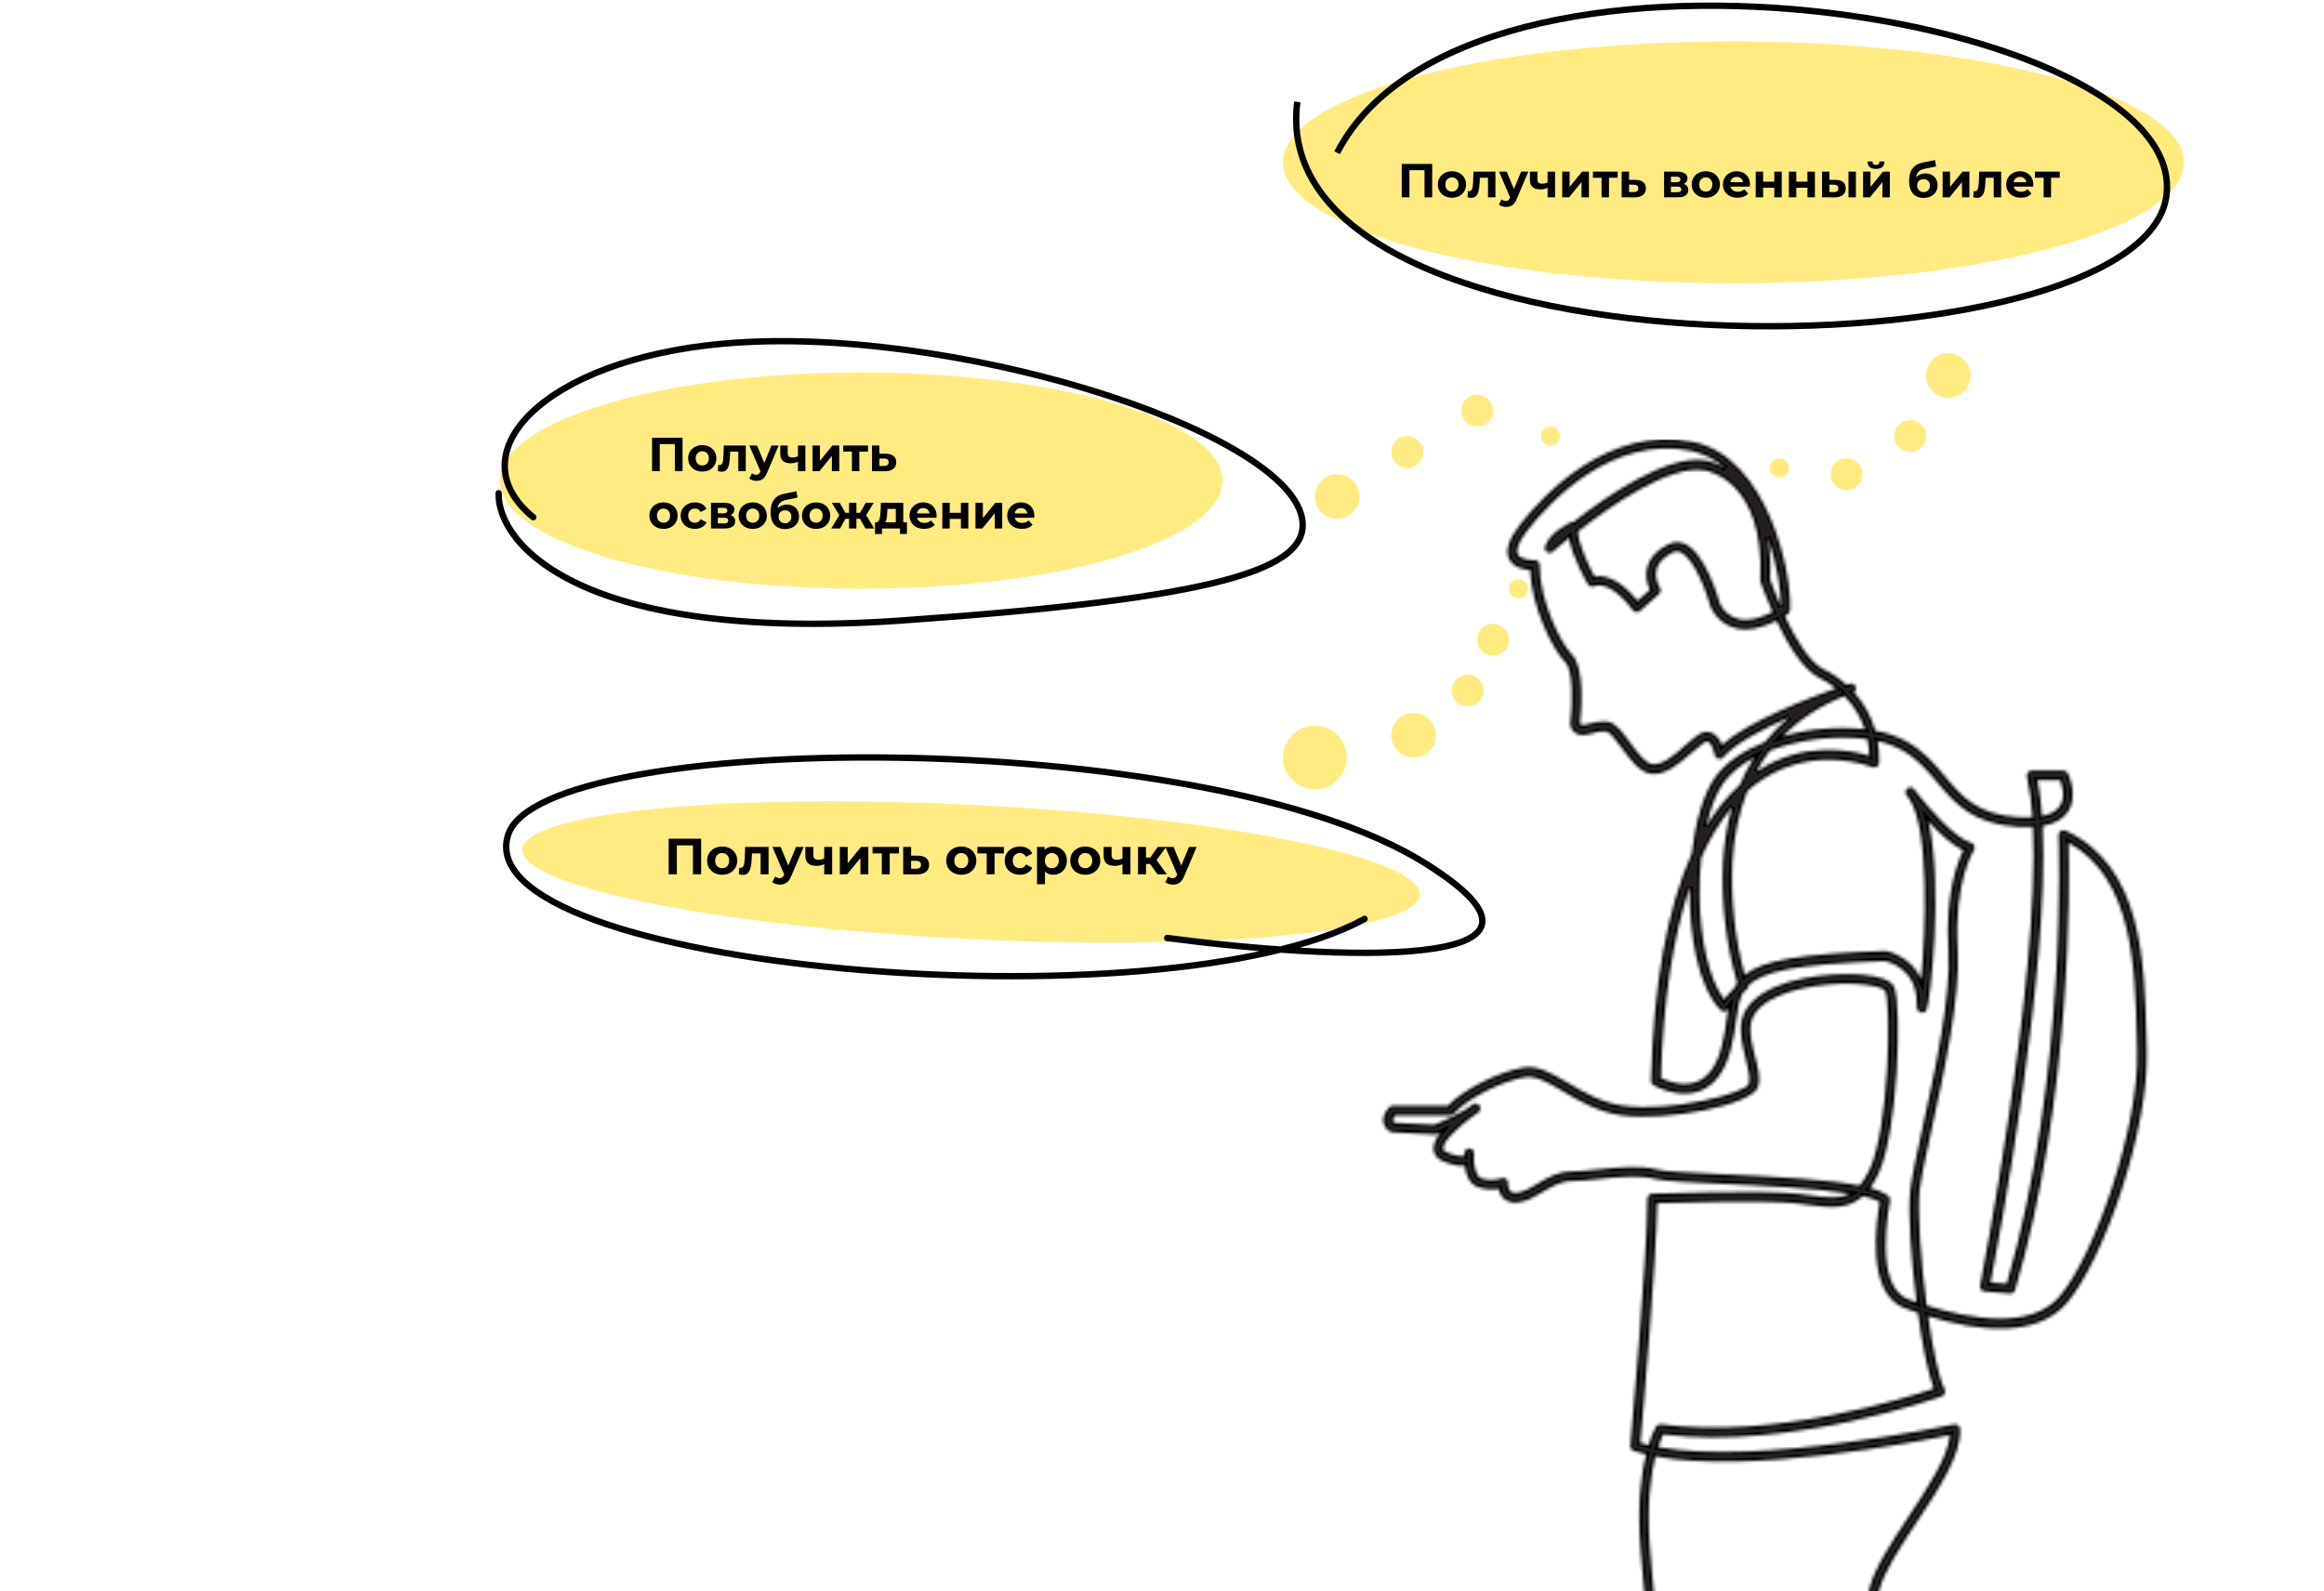 <?xml version="1.0" encoding="UTF-8"?> <svg xmlns="http://www.w3.org/2000/svg" width="730" height="500" viewBox="0 0 730 500" fill="none"> <g clip-path="url(#clip0)"> <mask id="path-1-inside-1" fill="white"> <path d="M1169.5 787.1H614.83C614.618 787.098 614.409 787.052 614.216 786.964C614.023 786.876 613.85 786.749 613.71 786.59C613.569 786.43 613.464 786.243 613.402 786.039C613.34 785.835 613.322 785.621 613.35 785.41C613.679 780.65 613.454 775.868 612.68 771.16C612.34 768.75 610.92 767.16 608.27 765.6C585.51 772.6 569.42 757.53 565.06 752.79C557.06 761.61 545.23 766.79 529.06 768.45C522.8 769.1 518.6 771.14 516.57 774.45C513.72 779.18 516 785 516 785C516.092 785.228 516.126 785.474 516.1 785.718C516.074 785.962 515.989 786.196 515.852 786.399C515.715 786.602 515.53 786.769 515.313 786.884C515.097 786.999 514.855 787.06 514.61 787.06H1.5C1.102 787.06 0.721 786.902 0.439 786.621C0.158 786.339 0 785.958 0 785.56C0 785.162 0.158 784.781 0.439 784.499C0.721 784.218 1.102 784.06 1.5 784.06H512.61C512 781.53 511.53 777 514 773C516.47 769 521.49 766.27 528.74 765.51C540.91 764.23 550.44 760.97 557.61 755.59C555.413 756.136 553.163 756.441 550.9 756.5C536.81 756.91 525.65 753.92 522.44 748.9C521.862 748.032 521.532 747.023 521.487 745.981C521.441 744.94 521.681 743.905 522.18 742.99C524.66 737.99 532.57 737.51 540.18 736.99C544.18 736.73 548.02 736.48 550.27 735.59C556.74 732.99 564.66 723.28 564.66 715.64C564.66 707.42 560.82 679.15 557.36 664.64C555.75 657.86 554.48 649.27 553.24 640.97C551.96 632.31 550.75 624.14 549.4 620.1C547.52 614.44 544.54 610.1 540.78 604.57C539.34 602.47 537.85 600.29 536.23 597.77C533.224 592.993 530.841 587.852 529.14 582.47C528.302 579.905 527.299 577.397 526.14 574.96C524.21 571.09 523.95 565.28 523.68 559.12C523.45 554.07 523.22 548.85 522.04 544.7C519.36 535.34 515.48 488.41 515.32 486.42C514.27 472.79 515.56 463.15 517.07 456.97C515.7 456.64 514.38 456.27 513.14 455.85C512.823 455.74 512.552 455.526 512.37 455.243C512.189 454.96 512.108 454.624 512.14 454.29C512.19 453.7 517.5 394.93 517.5 376.57C517.502 376.18 517.656 375.806 517.928 375.526C518.2 375.246 518.57 375.083 518.96 375.07C520.34 375.07 553.07 373.98 564.06 375.07C565.61 375.22 567.06 375.42 568.51 375.6C573.51 376.27 577.61 376.81 581.02 375.04C570.13 373.29 553.27 372.52 540.8 371.95C530.53 371.49 522.42 371.12 519.8 370.4C515.18 369.13 508.13 369.86 501.9 370.49C498.78 370.81 495.82 371.12 493.53 371.12C490.23 371.12 487.35 372.85 484.53 374.52C482.15 375.96 479.69 377.44 477.01 377.77C476.156 377.945 475.273 377.915 474.433 377.682C473.594 377.449 472.821 377.02 472.18 376.43C471.415 375.629 470.913 374.614 470.74 373.52C468.603 373.885 466.409 373.72 464.35 373.04C461.48 372.04 460.45 368.93 460.1 366.25C458.55 366.51 456.42 366.1 453.62 365.02C451.13 364.02 450.45 362.48 450.32 361.32C450.14 359.63 451.07 357.74 452.5 355.89L451.36 356.35C451.165 356.423 450.958 356.457 450.75 356.45L437.42 355.78C437.172 355.772 436.931 355.699 436.72 355.57C436.138 355.267 435.637 354.829 435.258 354.294C434.879 353.758 434.633 353.14 434.54 352.49C434.25 350.14 436.21 348.11 436.43 347.89C436.711 347.609 437.092 347.45 437.49 347.45H454.82C459.5 342.45 470.75 336.77 478.58 335.45C483.07 334.7 487.45 337.29 492.52 340.29C497.42 343.19 502.97 346.48 509.8 347.44C524.62 349.55 548.51 343.58 549.38 340.52C549.89 338.74 549.13 335.78 548.38 332.64C547.38 328.64 546.2 324.13 547.2 320.24C549.56 311.08 563.48 306.98 575.72 306.24C577.48 306.12 593.02 305.24 595.01 310.24C597.4 316.24 596.19 355.02 590.18 368.43C589.428 370.158 588.5 371.803 587.41 373.34C589.478 373.774 591.437 374.621 593.17 375.83C593.38 376.003 593.539 376.231 593.627 376.489C593.715 376.747 593.73 377.024 593.67 377.29C593.67 377.56 588.09 404.07 599.39 408.24C600.24 408.55 601.13 408.87 602.06 409.24C600.3 395.56 599.33 380.99 600.06 374.24C600.5 370.04 602.06 362.71 603.95 354.24C607.75 336.89 612.95 313.13 612.05 298.5C610.99 280.97 614.89 270.89 616.73 267.2C613.12 265.49 609.04 261.64 605.73 258.01C610.4 278.01 606.29 315.48 605.1 317.42C604.916 317.705 604.648 317.926 604.332 318.052C604.017 318.177 603.67 318.201 603.34 318.12C602.09 317.77 602.09 316.46 602.09 315.12C602.09 304.44 593.41 302.22 592.09 301.96C563.91 302.96 553.4 305.16 549.09 309.82C549.089 310.19 548.95 310.547 548.7 310.82L547.37 312C546.23 314.27 545.86 317 545.37 320.28C544.979 323.555 544.378 326.802 543.57 330C541.81 336.6 538.65 340.86 534.19 342.67C527.19 345.51 519.66 341.09 519.34 340.9C519.113 340.764 518.927 340.57 518.8 340.338C518.673 340.106 518.611 339.844 518.62 339.58C519.41 309.33 523.7 285.5 531.41 268.28C532.56 258.28 535.12 249.28 538.9 244.07C542.29 239.41 547.85 235.77 554.36 233.21C556.675 230.313 559.286 227.665 562.15 225.31C553.75 229 545.03 233.57 541.25 237.93C541.064 238.146 540.82 238.304 540.547 238.385C540.274 238.467 539.984 238.469 539.71 238.39C539.436 238.316 539.189 238.165 538.999 237.953C538.809 237.742 538.684 237.48 538.64 237.2C538.39 235.76 537.56 233.45 536.55 233.03C536.17 232.87 535.65 233.03 534.99 233.5C533.78 234.37 532.5 235.5 531.15 236.67C527.4 239.95 523.15 243.67 518.6 243.1C515.07 242.66 512.25 238.81 509.51 235.1C507.85 232.83 505.77 230 504.51 229.79C503.126 229.701 501.739 229.891 500.43 230.35C498.11 230.97 494.59 231.91 493.33 228.12C493.262 227.91 493.238 227.689 493.26 227.47C494 221.3 494.26 210.57 491.69 208.04C487.46 203.8 481.14 190.43 480.62 179.11C478.62 178.96 475.43 178.31 474.09 175.72C472.75 173.13 473.85 169.44 477.58 164.72C485.1 155.19 505.45 133.59 531.71 138.84C555.37 143.57 563.04 180.63 562.25 191.75C562.236 191.967 562.174 192.178 562.069 192.369C561.963 192.559 561.817 192.723 561.64 192.85C561.58 192.85 561.2 193.18 560.59 193.57C563.78 200.37 568.21 208.03 572.76 210.3C575.399 211.568 577.838 213.215 580 215.19L581 214.86C581.341 214.75 581.71 214.765 582.04 214.904C582.371 215.042 582.641 215.294 582.802 215.615C582.962 215.935 583.003 216.302 582.917 216.65C582.83 216.997 582.622 217.302 582.33 217.51C585.48 220.968 587.784 225.11 589.06 229.61C592.508 230.187 595.837 231.333 598.91 233C604.34 236.1 607.71 240.11 610.96 244C616.38 250.45 621.07 256 634.26 256.83C635.659 256.909 637.061 256.909 638.46 256.83C638.228 252.513 637.643 248.222 636.71 244C636.657 243.78 636.654 243.551 636.703 243.329C636.752 243.108 636.85 242.901 636.991 242.724C637.132 242.546 637.311 242.403 637.515 242.306C637.72 242.208 637.944 242.158 638.17 242.16H648.17C648.447 242.162 648.718 242.239 648.954 242.383C649.19 242.528 649.383 242.734 649.51 242.98C649.65 243.27 652.92 249.98 649.6 254.98C648.05 257.33 645.38 258.85 641.6 259.52C643.8 304.99 627.86 389.58 625.26 402.99L630.37 403.41C649.69 336.75 646.67 263.15 646.64 262.41C646.63 262.154 646.685 261.899 646.8 261.669C646.916 261.44 647.088 261.244 647.3 261.1C647.512 260.956 647.758 260.869 648.014 260.848C648.27 260.827 648.527 260.873 648.76 260.98C672.89 272.06 673.62 302.07 674.2 326.18C674.2 327.57 674.26 328.95 674.3 330.3C674.99 355.03 660.79 395.78 649.3 409.3C639.8 420.47 621.51 418.4 605.62 413.54C607.1 423.9 608.98 433.02 610.82 436.59C610.918 436.779 610.975 436.988 610.986 437.201C610.997 437.414 610.963 437.627 610.885 437.826C610.808 438.024 610.689 438.204 610.536 438.353C610.383 438.502 610.201 438.617 610 438.69C609.53 438.86 562.68 455.69 522.35 450.69C521.766 451.99 521.265 453.326 520.85 454.69C552.68 460.58 613.19 447.69 613.85 447.57C614.061 447.525 614.278 447.526 614.489 447.573C614.699 447.619 614.897 447.711 615.068 447.841C615.24 447.971 615.382 448.136 615.484 448.326C615.586 448.516 615.646 448.725 615.66 448.94C616.18 456.94 609.02 467.75 602.1 478.2C597.02 485.87 591.78 493.79 590.23 499.76C586.49 514.14 587.55 535.13 590.23 549.55C591.84 558.12 590.85 562.71 590.06 566.41C589.41 569.41 588.99 571.41 590.16 574.52C591.52 578.15 589.76 580.21 588.21 582.03C585.86 584.78 583.21 587.9 590.05 599.51C602.18 620.06 604.92 666.12 604.92 673.74C604.92 677.45 606.16 685.37 607.48 693.74C609.23 704.95 611.04 716.54 610.39 721.09C609.28 728.9 609.39 735.02 613.54 743.23C618.19 752.53 613.76 762.73 613.54 763.16C613.379 763.504 613.098 763.778 612.75 763.93L611.75 764.34C612.793 765.086 613.673 766.036 614.337 767.133C615 768.23 615.434 769.45 615.61 770.72C616.293 775.139 616.561 779.611 616.41 784.08H1169.5C1169.9 784.08 1170.28 784.238 1170.56 784.519C1170.84 784.801 1171 785.182 1171 785.58C1171 785.978 1170.84 786.359 1170.56 786.641C1170.28 786.922 1169.9 787.08 1169.5 787.08V787.1ZM567.29 750.82C571.05 755.01 584.46 767.9 604.08 763.61C602.64 763.01 601 762.38 599.16 761.68C591.604 758.996 584.315 755.612 577.39 751.57C575.108 750.216 572.914 748.72 570.82 747.09C569.821 748.49 568.633 749.745 567.29 750.82ZM572.29 744.44C574.387 746.114 576.599 747.637 578.91 749C585.683 752.951 592.811 756.258 600.2 758.88C603.036 759.892 605.817 761.054 608.53 762.36C609.36 762.08 610.18 761.77 611.03 761.42C611.81 759.34 614.3 751.5 610.84 744.6C606.41 735.72 606.24 728.87 607.41 720.68C608 716.58 606.14 704.68 604.5 694.23C603.17 685.72 601.91 677.68 601.91 673.74C601.91 663.11 598.45 619.66 587.45 601.03C580.12 588.61 582.54 584.03 585.92 580.08C587.42 578.33 588.05 577.47 587.34 575.57C585.86 571.62 586.44 568.91 587.11 565.78C588.361 560.634 588.416 555.27 587.27 550.1C584.51 535.35 583.44 513.83 587.27 499C588.95 492.55 594.1 484.78 599.54 476.55C605.66 467.31 611.96 457.79 612.54 450.89C601.85 453.08 549.54 463.21 519.95 457.59C518.5 463.49 517.21 472.88 518.23 486.17C518.23 486.64 522.23 534.78 524.84 543.87C526.13 548.36 526.36 553.76 526.59 558.98C526.85 564.81 527.09 570.31 528.74 573.61C529.96 576.161 531.009 578.79 531.88 581.48C533.498 586.639 535.777 591.566 538.66 596.14C540.26 598.62 541.73 600.78 543.16 602.87C547.06 608.58 550.16 613.08 552.16 619.14C553.59 623.43 554.82 631.73 556.16 640.52C557.39 648.76 558.65 657.28 560.23 663.93C563.47 677.54 567.61 706.52 567.61 715.61C567.61 724.7 558.86 735.33 551.33 738.34C548.64 739.42 544.6 739.68 540.33 739.96C533.84 740.38 526.5 740.86 524.78 744.29C524.509 744.748 524.376 745.274 524.395 745.806C524.415 746.338 524.586 746.853 524.89 747.29C526.99 750.58 535.97 753.91 550.73 753.5C555.367 753.44 559.896 752.101 563.82 749.63C564.006 749.413 564.248 749.25 564.52 749.16C566.053 748.069 567.38 746.714 568.44 745.16C565.17 742.1 563.44 739.16 563.38 736.43C563.342 735.404 563.55 734.384 563.986 733.455C564.423 732.526 565.076 731.715 565.89 731.09C566.124 730.927 566.401 730.834 566.686 730.824C566.972 730.813 567.254 730.885 567.5 731.03C572.1 733.73 574.05 738.03 572.84 742.71C572.705 743.297 572.531 743.875 572.32 744.44H572.29ZM567.02 734.22C566.6 734.848 566.396 735.596 566.44 736.35C566.5 737.53 567.13 739.52 569.89 742.29C569.89 742.17 569.96 742.05 569.99 741.92C570.389 740.491 570.318 738.971 569.789 737.585C569.26 736.199 568.3 735.02 567.05 734.22H567.02ZM515.23 453.35C516.09 453.61 516.97 453.84 517.88 454.06C518.447 452.052 519.228 450.111 520.21 448.27C520.364 448.021 520.586 447.82 520.85 447.693C521.114 447.565 521.409 447.516 521.7 447.55C557.51 452.33 599.09 439.18 607.47 436.34C605.65 431.62 603.86 422.49 602.47 412.48C601.06 412.01 599.67 411.48 598.32 411.02C585.87 406.43 589.54 382.85 590.51 377.62C588.817 376.771 587.012 376.165 585.15 375.82C580.34 380.19 574.55 379.43 568.15 378.58C566.74 378.39 565.29 378.2 563.79 378.05C554.28 377.11 527.1 377.82 520.53 378.05C520.26 396.32 516 445.06 515.23 453.35ZM605.17 410.2C618.81 414.5 638.01 417.92 647.02 407.31C658.02 394.43 672.02 354.01 671.33 330.31C671.33 328.96 671.26 327.58 671.23 326.18C670.69 303.69 670.01 275.89 649.75 264.75C650.09 278.43 650.75 344.91 632.94 405.36C632.844 405.691 632.636 405.979 632.352 406.174C632.067 406.369 631.724 406.46 631.38 406.43L623.38 405.77C623.168 405.758 622.96 405.701 622.772 405.602C622.584 405.504 622.419 405.366 622.288 405.198C622.157 405.031 622.064 404.837 622.014 404.63C621.965 404.424 621.96 404.209 622 404C622.21 402.93 640.81 308.1 638.6 259.81C637.085 259.905 635.565 259.905 634.05 259.81C619.57 258.93 614.05 252.32 608.63 245.92C605.55 242.25 602.36 238.45 597.39 235.61C595.005 234.314 592.44 233.38 589.78 232.84C590.164 235.102 590.318 237.397 590.24 239.69C590.234 239.932 590.169 240.169 590.051 240.38C589.932 240.591 589.764 240.769 589.56 240.9C589.356 241.033 589.123 241.114 588.881 241.137C588.639 241.159 588.395 241.123 588.17 241.03C587.99 240.96 570.54 233.91 553.82 244.75C552.059 245.884 550.388 247.151 548.82 248.54C546.109 255.648 544.539 263.141 544.17 270.74C543.615 282.737 544.913 294.749 548.02 306.35C553.66 301.77 565.47 299.73 592.02 298.81C592.126 298.8 592.234 298.8 592.34 298.81C592.44 298.81 600.19 300.29 603.47 307.65C604.94 292.42 606.11 260.91 599.89 251.18C599.31 250.43 598.95 249.94 598.89 249.84C598.652 249.531 598.543 249.141 598.587 248.753C598.632 248.366 598.825 248.01 599.127 247.763C599.429 247.516 599.816 247.396 600.204 247.429C600.593 247.462 600.954 247.645 601.21 247.94C601.619 248.396 601.99 248.884 602.32 249.4C606.07 254.21 614.09 263.4 619.16 264.83C619.388 264.896 619.597 265.014 619.771 265.175C619.945 265.337 620.078 265.537 620.16 265.76C620.244 265.981 620.273 266.22 620.245 266.455C620.218 266.69 620.133 266.914 620 267.11C619.94 267.21 613.64 277.06 614.92 298.19C615.83 313.19 610.58 337.19 606.75 354.75C604.92 363.15 603.34 370.4 602.91 374.44C602.28 381.17 603.34 396.35 605.17 410.2ZM472.17 370.12C472.505 370.121 472.831 370.23 473.1 370.43C473.303 370.591 473.461 370.802 473.559 371.042C473.657 371.282 473.692 371.543 473.66 371.8C473.549 372.692 473.789 373.592 474.33 374.31C474.657 374.561 475.036 374.735 475.44 374.818C475.843 374.901 476.261 374.892 476.66 374.79C478.71 374.54 480.79 373.28 483 371.95C486 370.15 489.38 368.12 493.51 368.12C495.65 368.12 498.51 367.82 501.58 367.51C508.06 366.85 515.41 366.09 520.58 367.51C522.91 368.15 531.27 368.51 540.96 368.97C558.63 369.77 574.4 370.65 584.14 372.57C585.499 370.947 586.608 369.13 587.43 367.18C593.37 353.91 594.14 316.18 592.2 311.33C591.67 310.17 584.86 308.41 574.27 309.33C563.68 310.25 551.94 313.81 550.09 321.01C549.27 324.15 550.29 328.1 551.26 331.92C552.17 335.46 553.03 338.81 552.26 341.36C550.54 347.36 523.04 352.36 509.36 350.43C501.94 349.38 496.12 345.93 490.98 342.89C486.42 340.19 482.48 337.89 479.06 338.43C471.65 339.66 460.53 345.36 456.62 349.93C456.478 350.093 456.303 350.224 456.106 350.314C455.91 350.404 455.696 350.45 455.48 350.45H438.19C437.787 350.92 437.555 351.512 437.53 352.13C437.53 352.22 437.53 352.48 437.99 352.8L450.58 353.44C453.911 352.125 457.137 350.557 460.23 348.75C461.31 347.95 462.23 347.35 462.67 347.03C462.99 346.822 463.376 346.743 463.752 346.81C464.127 346.877 464.463 347.084 464.691 347.39C464.919 347.696 465.022 348.077 464.979 348.456C464.936 348.835 464.751 349.183 464.46 349.43C463.687 350.064 462.872 350.646 462.02 351.17C457.77 354.36 453.07 358.79 453.31 360.99C453.31 361.17 453.39 361.71 454.71 362.22C458.49 363.67 459.71 363.31 459.96 363.22C459.96 362.72 459.96 362.35 460.01 362.22C460.043 361.874 460.195 361.549 460.44 361.303C460.686 361.056 461.009 360.903 461.356 360.869C461.702 360.834 462.049 360.921 462.338 361.115C462.627 361.309 462.84 361.597 462.94 361.93C463.109 362.586 463.109 363.274 462.94 363.93C462.99 366.35 463.53 369.68 465.3 370.27C467.351 370.936 469.559 370.936 471.61 370.27C471.781 370.184 471.969 370.133 472.16 370.12H472.17ZM521.7 338.73C523.58 339.65 528.64 341.73 533.14 339.88C536.67 338.44 539.23 334.88 540.73 329.23C541.505 326.154 542.079 323.031 542.45 319.88C542.59 318.88 542.73 317.88 542.89 316.99L542.62 317.29C542.483 317.444 542.315 317.567 542.127 317.652C541.94 317.736 541.736 317.78 541.53 317.78C541.323 317.779 541.118 317.737 540.928 317.657C540.737 317.576 540.565 317.458 540.42 317.31C533.53 310.04 530.53 294.16 530.8 278.62C525.47 294.37 522.39 314.55 521.69 338.73H521.7ZM534.37 269.47C533.973 273.417 533.796 277.383 533.84 281.35C534.01 295.68 536.93 307.93 541.54 314L544.89 310.28C545.135 309.802 545.413 309.341 545.72 308.9C542.143 296.468 540.636 283.532 541.26 270.61C541.577 264.805 542.536 259.053 544.12 253.46C540.146 258.323 536.862 263.71 534.36 269.47H534.37ZM551 238.06C547.263 239.892 543.99 242.548 541.43 245.83C539.14 248.98 537.26 253.83 535.96 259.72C538.827 254.833 542.406 250.401 546.58 246.57C547.814 243.615 549.292 240.769 551 238.06ZM640 245.12C640.714 248.859 641.189 252.64 641.42 256.44C644.13 255.89 646.04 254.83 647.07 253.27C648.86 250.57 647.76 246.77 647.14 245.12H640ZM556 235.78C554.347 237.919 552.872 240.19 551.59 242.57L552.19 242.18C566.95 232.63 581.82 235.83 587.19 237.5C587.136 235.732 586.929 233.972 586.57 232.24C576.266 230.981 565.811 232.194 556.07 235.78H556ZM503.86 226.7C504.269 226.699 504.677 226.732 505.08 226.8C507.52 227.21 509.59 230.03 511.98 233.3C514.23 236.37 516.78 239.85 518.98 240.13C522.19 240.53 525.75 237.42 529.18 234.41C530.59 233.18 531.92 232.01 533.25 231.06C533.854 230.54 534.586 230.192 535.371 230.051C536.155 229.911 536.963 229.983 537.71 230.26C539.226 231.067 540.362 232.44 540.87 234.08C549.26 226.62 568.21 219.35 576.74 216.32C575.15 215.003 573.404 213.888 571.54 213C566.28 210.37 561.44 202.22 558.02 195C554.8 196.66 549.94 198.48 545.37 197.43C543.65 197.012 542.046 196.211 540.679 195.088C539.311 193.964 538.214 192.546 537.47 190.94C537.417 190.846 537.377 190.745 537.35 190.64C536.23 186.55 532.35 175.51 527.94 173.53C527.556 173.335 527.131 173.233 526.7 173.233C526.269 173.233 525.844 173.335 525.46 173.53C522.65 174.94 520.93 176.68 520.34 178.72C520.107 179.741 520.081 180.798 520.265 181.829C520.449 182.86 520.838 183.843 521.41 184.72C521.59 185.021 521.659 185.375 521.606 185.722C521.553 186.069 521.381 186.386 521.12 186.62L515.12 191.95C514.961 192.091 514.774 192.196 514.572 192.26C514.369 192.323 514.155 192.343 513.944 192.317C513.733 192.292 513.53 192.222 513.349 192.112C513.167 192.002 513.011 191.855 512.89 191.68C511.04 188.99 505.22 182.41 500.68 184.22C500.347 184.353 499.978 184.363 499.638 184.248C499.299 184.132 499.012 183.899 498.83 183.59C498.6 183.19 494.02 175.35 492.83 169.02C489.76 171.51 487.83 173.21 487.77 173.28C487.523 173.498 487.212 173.63 486.883 173.653C486.554 173.677 486.227 173.592 485.952 173.411C485.676 173.23 485.468 172.963 485.359 172.652C485.251 172.341 485.247 172.003 485.35 171.69C486.88 167.11 493.23 164.24 493.5 164.12C493.746 164.016 494.014 163.975 494.28 164C505.11 155.55 523.8 142.78 535.68 144.68C537.964 145.135 540.147 146.002 542.12 147.24C539.014 144.43 535.218 142.495 531.12 141.63C506.46 136.71 487.12 157.33 479.92 166.42C476.14 171.21 476.31 173.34 476.75 174.19C477.58 175.82 480.9 176.04 482 176C482.203 175.988 482.407 176.019 482.598 176.089C482.789 176.16 482.963 176.269 483.11 176.41C483.258 176.55 483.377 176.719 483.457 176.907C483.538 177.094 483.58 177.296 483.58 177.5C483.58 188.69 490.2 202.16 493.8 205.77C497.97 209.94 496.6 224.36 496.27 227.31C496.55 227.92 497.04 228 499.64 227.31C501.014 226.921 502.433 226.716 503.86 226.7ZM579.38 218.7C572.074 221.513 565.441 225.829 559.91 231.37C568.318 228.981 577.105 228.217 585.8 229.12C584.476 225.203 582.281 221.637 579.38 218.69V218.7ZM540.23 189.7C540.78 190.889 541.591 191.94 542.602 192.774C543.612 193.609 544.798 194.205 546.07 194.52C549.8 195.38 554.01 193.75 556.81 192.29C554.55 187.22 553.16 183.15 553.02 182.75C552.959 182.57 552.931 182.38 552.94 182.19C554.45 150.76 536.08 147.86 535.3 147.75C524.37 146 506 158.8 495.63 167C495.84 171.24 499.04 177.88 500.88 181.22C506.61 180.04 512.15 186.01 514.38 188.8L518.29 185.33C517.127 183.069 516.845 180.457 517.5 178C518.33 175.13 520.58 172.76 524.16 171C524.931 170.604 525.781 170.389 526.647 170.37C527.513 170.351 528.373 170.528 529.16 170.89C535.53 173.66 539.6 187.46 540.23 189.72V189.7ZM556 182.06C556.34 183.06 557.58 186.48 559.43 190.69C559.55 186.04 558.3 177.4 555.26 168.69C555.99 173.107 556.238 177.59 556 182.06Z"></path> </mask> <path d="M1169.5 787.1H614.83C614.618 787.098 614.409 787.052 614.216 786.964C614.023 786.876 613.85 786.749 613.71 786.59C613.569 786.43 613.464 786.243 613.402 786.039C613.34 785.835 613.322 785.621 613.35 785.41C613.679 780.65 613.454 775.868 612.68 771.16C612.34 768.75 610.92 767.16 608.27 765.6C585.51 772.6 569.42 757.53 565.06 752.79C557.06 761.61 545.23 766.79 529.06 768.45C522.8 769.1 518.6 771.14 516.57 774.45C513.72 779.18 516 785 516 785C516.092 785.228 516.126 785.474 516.1 785.718C516.074 785.962 515.989 786.196 515.852 786.399C515.715 786.602 515.53 786.769 515.313 786.884C515.097 786.999 514.855 787.06 514.61 787.06H1.5C1.102 787.06 0.721 786.902 0.439 786.621C0.158 786.339 0 785.958 0 785.56C0 785.162 0.158 784.781 0.439 784.499C0.721 784.218 1.102 784.06 1.5 784.06H512.61C512 781.53 511.53 777 514 773C516.47 769 521.49 766.27 528.74 765.51C540.91 764.23 550.44 760.97 557.61 755.59C555.413 756.136 553.163 756.441 550.9 756.5C536.81 756.91 525.65 753.92 522.44 748.9C521.862 748.032 521.532 747.023 521.487 745.981C521.441 744.94 521.681 743.905 522.18 742.99C524.66 737.99 532.57 737.51 540.18 736.99C544.18 736.73 548.02 736.48 550.27 735.59C556.74 732.99 564.66 723.28 564.66 715.64C564.66 707.42 560.82 679.15 557.36 664.64C555.75 657.86 554.48 649.27 553.24 640.97C551.96 632.31 550.75 624.14 549.4 620.1C547.52 614.44 544.54 610.1 540.78 604.57C539.34 602.47 537.85 600.29 536.23 597.77C533.224 592.993 530.841 587.852 529.14 582.47C528.302 579.905 527.299 577.397 526.14 574.96C524.21 571.09 523.95 565.28 523.68 559.12C523.45 554.07 523.22 548.85 522.04 544.7C519.36 535.34 515.48 488.41 515.32 486.42C514.27 472.79 515.56 463.15 517.07 456.97C515.7 456.64 514.38 456.27 513.14 455.85C512.823 455.74 512.552 455.526 512.37 455.243C512.189 454.96 512.108 454.624 512.14 454.29C512.19 453.7 517.5 394.93 517.5 376.57C517.502 376.18 517.656 375.806 517.928 375.526C518.2 375.246 518.57 375.083 518.96 375.07C520.34 375.07 553.07 373.98 564.06 375.07C565.61 375.22 567.06 375.42 568.51 375.6C573.51 376.27 577.61 376.81 581.02 375.04C570.13 373.29 553.27 372.52 540.8 371.95C530.53 371.49 522.42 371.12 519.8 370.4C515.18 369.13 508.13 369.86 501.9 370.49C498.78 370.81 495.82 371.12 493.53 371.12C490.23 371.12 487.35 372.85 484.53 374.52C482.15 375.96 479.69 377.44 477.01 377.77C476.156 377.945 475.273 377.915 474.433 377.682C473.594 377.449 472.821 377.02 472.18 376.43C471.415 375.629 470.913 374.614 470.74 373.52C468.603 373.885 466.409 373.72 464.35 373.04C461.48 372.04 460.45 368.93 460.1 366.25C458.55 366.51 456.42 366.1 453.62 365.02C451.13 364.02 450.45 362.48 450.32 361.32C450.14 359.63 451.07 357.74 452.5 355.89L451.36 356.35C451.165 356.423 450.958 356.457 450.75 356.45L437.42 355.78C437.172 355.772 436.931 355.699 436.72 355.57C436.138 355.267 435.637 354.829 435.258 354.294C434.879 353.758 434.633 353.14 434.54 352.49C434.25 350.14 436.21 348.11 436.43 347.89C436.711 347.609 437.092 347.45 437.49 347.45H454.82C459.5 342.45 470.75 336.77 478.58 335.45C483.07 334.7 487.45 337.29 492.52 340.29C497.42 343.19 502.97 346.48 509.8 347.44C524.62 349.55 548.51 343.58 549.38 340.52C549.89 338.74 549.13 335.78 548.38 332.64C547.38 328.64 546.2 324.13 547.2 320.24C549.56 311.08 563.48 306.98 575.72 306.24C577.48 306.12 593.02 305.24 595.01 310.24C597.4 316.24 596.19 355.02 590.18 368.43C589.428 370.158 588.5 371.803 587.41 373.34C589.478 373.774 591.437 374.621 593.17 375.83C593.38 376.003 593.539 376.231 593.627 376.489C593.715 376.747 593.73 377.024 593.67 377.29C593.67 377.56 588.09 404.07 599.39 408.24C600.24 408.55 601.13 408.87 602.06 409.24C600.3 395.56 599.33 380.99 600.06 374.24C600.5 370.04 602.06 362.71 603.95 354.24C607.75 336.89 612.95 313.13 612.05 298.5C610.99 280.97 614.89 270.89 616.73 267.2C613.12 265.49 609.04 261.64 605.73 258.01C610.4 278.01 606.29 315.48 605.1 317.42C604.916 317.705 604.648 317.926 604.332 318.052C604.017 318.177 603.67 318.201 603.34 318.12C602.09 317.77 602.09 316.46 602.09 315.12C602.09 304.44 593.41 302.22 592.09 301.96C563.91 302.96 553.4 305.16 549.09 309.82C549.089 310.19 548.95 310.547 548.7 310.82L547.37 312C546.23 314.27 545.86 317 545.37 320.28C544.979 323.555 544.378 326.802 543.57 330C541.81 336.6 538.65 340.86 534.19 342.67C527.19 345.51 519.66 341.09 519.34 340.9C519.113 340.764 518.927 340.57 518.8 340.338C518.673 340.106 518.611 339.844 518.62 339.58C519.41 309.33 523.7 285.5 531.41 268.28C532.56 258.28 535.12 249.28 538.9 244.07C542.29 239.41 547.85 235.77 554.36 233.21C556.675 230.313 559.286 227.665 562.15 225.31C553.75 229 545.03 233.57 541.25 237.93C541.064 238.146 540.82 238.304 540.547 238.385C540.274 238.467 539.984 238.469 539.71 238.39C539.436 238.316 539.189 238.165 538.999 237.953C538.809 237.742 538.684 237.48 538.64 237.2C538.39 235.76 537.56 233.45 536.55 233.03C536.17 232.87 535.65 233.03 534.99 233.5C533.78 234.37 532.5 235.5 531.15 236.67C527.4 239.95 523.15 243.67 518.6 243.1C515.07 242.66 512.25 238.81 509.51 235.1C507.85 232.83 505.77 230 504.51 229.79C503.126 229.701 501.739 229.891 500.43 230.35C498.11 230.97 494.59 231.91 493.33 228.12C493.262 227.91 493.238 227.689 493.26 227.47C494 221.3 494.26 210.57 491.69 208.04C487.46 203.8 481.14 190.43 480.62 179.11C478.62 178.96 475.43 178.31 474.09 175.72C472.75 173.13 473.85 169.44 477.58 164.72C485.1 155.19 505.45 133.59 531.71 138.84C555.37 143.57 563.04 180.63 562.25 191.75C562.236 191.967 562.174 192.178 562.069 192.369C561.963 192.559 561.817 192.723 561.64 192.85C561.58 192.85 561.2 193.18 560.59 193.57C563.78 200.37 568.21 208.03 572.76 210.3C575.399 211.568 577.838 213.215 580 215.19L581 214.86C581.341 214.75 581.71 214.765 582.04 214.904C582.371 215.042 582.641 215.294 582.802 215.615C582.962 215.935 583.003 216.302 582.917 216.65C582.83 216.997 582.622 217.302 582.33 217.51C585.48 220.968 587.784 225.11 589.06 229.61C592.508 230.187 595.837 231.333 598.91 233C604.34 236.1 607.71 240.11 610.96 244C616.38 250.45 621.07 256 634.26 256.83C635.659 256.909 637.061 256.909 638.46 256.83C638.228 252.513 637.643 248.222 636.71 244C636.657 243.78 636.654 243.551 636.703 243.329C636.752 243.108 636.85 242.901 636.991 242.724C637.132 242.546 637.311 242.403 637.515 242.306C637.72 242.208 637.944 242.158 638.17 242.16H648.17C648.447 242.162 648.718 242.239 648.954 242.383C649.19 242.528 649.383 242.734 649.51 242.98C649.65 243.27 652.92 249.98 649.6 254.98C648.05 257.33 645.38 258.85 641.6 259.52C643.8 304.99 627.86 389.58 625.26 402.99L630.37 403.41C649.69 336.75 646.67 263.15 646.64 262.41C646.63 262.154 646.685 261.899 646.8 261.669C646.916 261.44 647.088 261.244 647.3 261.1C647.512 260.956 647.758 260.869 648.014 260.848C648.27 260.827 648.527 260.873 648.76 260.98C672.89 272.06 673.62 302.07 674.2 326.18C674.2 327.57 674.26 328.95 674.3 330.3C674.99 355.03 660.79 395.78 649.3 409.3C639.8 420.47 621.51 418.4 605.62 413.54C607.1 423.9 608.98 433.02 610.82 436.59C610.918 436.779 610.975 436.988 610.986 437.201C610.997 437.414 610.963 437.627 610.885 437.826C610.808 438.024 610.689 438.204 610.536 438.353C610.383 438.502 610.201 438.617 610 438.69C609.53 438.86 562.68 455.69 522.35 450.69C521.766 451.99 521.265 453.326 520.85 454.69C552.68 460.58 613.19 447.69 613.85 447.57C614.061 447.525 614.278 447.526 614.489 447.573C614.699 447.619 614.897 447.711 615.068 447.841C615.24 447.971 615.382 448.136 615.484 448.326C615.586 448.516 615.646 448.725 615.66 448.94C616.18 456.94 609.02 467.75 602.1 478.2C597.02 485.87 591.78 493.79 590.23 499.76C586.49 514.14 587.55 535.13 590.23 549.55C591.84 558.12 590.85 562.71 590.06 566.41C589.41 569.41 588.99 571.41 590.16 574.52C591.52 578.15 589.76 580.21 588.21 582.03C585.86 584.78 583.21 587.9 590.05 599.51C602.18 620.06 604.92 666.12 604.92 673.74C604.92 677.45 606.16 685.37 607.48 693.74C609.23 704.95 611.04 716.54 610.39 721.09C609.28 728.9 609.39 735.02 613.54 743.23C618.19 752.53 613.76 762.73 613.54 763.16C613.379 763.504 613.098 763.778 612.75 763.93L611.75 764.34C612.793 765.086 613.673 766.036 614.337 767.133C615 768.23 615.434 769.45 615.61 770.72C616.293 775.139 616.561 779.611 616.41 784.08H1169.5C1169.9 784.08 1170.28 784.238 1170.56 784.519C1170.84 784.801 1171 785.182 1171 785.58C1171 785.978 1170.84 786.359 1170.56 786.641C1170.28 786.922 1169.9 787.08 1169.5 787.08V787.1ZM567.29 750.82C571.05 755.01 584.46 767.9 604.08 763.61C602.64 763.01 601 762.38 599.16 761.68C591.604 758.996 584.315 755.612 577.39 751.57C575.108 750.216 572.914 748.72 570.82 747.09C569.821 748.49 568.633 749.745 567.29 750.82ZM572.29 744.44C574.387 746.114 576.599 747.637 578.91 749C585.683 752.951 592.811 756.258 600.2 758.88C603.036 759.892 605.817 761.054 608.53 762.36C609.36 762.08 610.18 761.77 611.03 761.42C611.81 759.34 614.3 751.5 610.84 744.6C606.41 735.72 606.24 728.87 607.41 720.68C608 716.58 606.14 704.68 604.5 694.23C603.17 685.72 601.91 677.68 601.91 673.74C601.91 663.11 598.45 619.66 587.45 601.03C580.12 588.61 582.54 584.03 585.92 580.08C587.42 578.33 588.05 577.47 587.34 575.57C585.86 571.62 586.44 568.91 587.11 565.78C588.361 560.634 588.416 555.27 587.27 550.1C584.51 535.35 583.44 513.83 587.27 499C588.95 492.55 594.1 484.78 599.54 476.55C605.66 467.31 611.96 457.79 612.54 450.89C601.85 453.08 549.54 463.21 519.95 457.59C518.5 463.49 517.21 472.88 518.23 486.17C518.23 486.64 522.23 534.78 524.84 543.87C526.13 548.36 526.36 553.76 526.59 558.98C526.85 564.81 527.09 570.31 528.74 573.61C529.96 576.161 531.009 578.79 531.88 581.48C533.498 586.639 535.777 591.566 538.66 596.14C540.26 598.62 541.73 600.78 543.16 602.87C547.06 608.58 550.16 613.08 552.16 619.14C553.59 623.43 554.82 631.73 556.16 640.52C557.39 648.76 558.65 657.28 560.23 663.93C563.47 677.54 567.61 706.52 567.61 715.61C567.61 724.7 558.86 735.33 551.33 738.34C548.64 739.42 544.6 739.68 540.33 739.96C533.84 740.38 526.5 740.86 524.78 744.29C524.509 744.748 524.376 745.274 524.395 745.806C524.415 746.338 524.586 746.853 524.89 747.29C526.99 750.58 535.97 753.91 550.73 753.5C555.367 753.44 559.896 752.101 563.82 749.63C564.006 749.413 564.248 749.25 564.52 749.16C566.053 748.069 567.38 746.714 568.44 745.16C565.17 742.1 563.44 739.16 563.38 736.43C563.342 735.404 563.55 734.384 563.986 733.455C564.423 732.526 565.076 731.715 565.89 731.09C566.124 730.927 566.401 730.834 566.686 730.824C566.972 730.813 567.254 730.885 567.5 731.03C572.1 733.73 574.05 738.03 572.84 742.71C572.705 743.297 572.531 743.875 572.32 744.44H572.29ZM567.02 734.22C566.6 734.848 566.396 735.596 566.44 736.35C566.5 737.53 567.13 739.52 569.89 742.29C569.89 742.17 569.96 742.05 569.99 741.92C570.389 740.491 570.318 738.971 569.789 737.585C569.26 736.199 568.3 735.02 567.05 734.22H567.02ZM515.23 453.35C516.09 453.61 516.97 453.84 517.88 454.06C518.447 452.052 519.228 450.111 520.21 448.27C520.364 448.021 520.586 447.82 520.85 447.693C521.114 447.565 521.409 447.516 521.7 447.55C557.51 452.33 599.09 439.18 607.47 436.34C605.65 431.62 603.86 422.49 602.47 412.48C601.06 412.01 599.67 411.48 598.32 411.02C585.87 406.43 589.54 382.85 590.51 377.62C588.817 376.771 587.012 376.165 585.15 375.82C580.34 380.19 574.55 379.43 568.15 378.58C566.74 378.39 565.29 378.2 563.79 378.05C554.28 377.11 527.1 377.82 520.53 378.05C520.26 396.32 516 445.06 515.23 453.35ZM605.17 410.2C618.81 414.5 638.01 417.92 647.02 407.31C658.02 394.43 672.02 354.01 671.33 330.31C671.33 328.96 671.26 327.58 671.23 326.18C670.69 303.69 670.01 275.89 649.75 264.75C650.09 278.43 650.75 344.91 632.94 405.36C632.844 405.691 632.636 405.979 632.352 406.174C632.067 406.369 631.724 406.46 631.38 406.43L623.38 405.77C623.168 405.758 622.96 405.701 622.772 405.602C622.584 405.504 622.419 405.366 622.288 405.198C622.157 405.031 622.064 404.837 622.014 404.63C621.965 404.424 621.96 404.209 622 404C622.21 402.93 640.81 308.1 638.6 259.81C637.085 259.905 635.565 259.905 634.05 259.81C619.57 258.93 614.05 252.32 608.63 245.92C605.55 242.25 602.36 238.45 597.39 235.61C595.005 234.314 592.44 233.38 589.78 232.84C590.164 235.102 590.318 237.397 590.24 239.69C590.234 239.932 590.169 240.169 590.051 240.38C589.932 240.591 589.764 240.769 589.56 240.9C589.356 241.033 589.123 241.114 588.881 241.137C588.639 241.159 588.395 241.123 588.17 241.03C587.99 240.96 570.54 233.91 553.82 244.75C552.059 245.884 550.388 247.151 548.82 248.54C546.109 255.648 544.539 263.141 544.17 270.74C543.615 282.737 544.913 294.749 548.02 306.35C553.66 301.77 565.47 299.73 592.02 298.81C592.126 298.8 592.234 298.8 592.34 298.81C592.44 298.81 600.19 300.29 603.47 307.65C604.94 292.42 606.11 260.91 599.89 251.18C599.31 250.43 598.95 249.94 598.89 249.84C598.652 249.531 598.543 249.141 598.587 248.753C598.632 248.366 598.825 248.01 599.127 247.763C599.429 247.516 599.816 247.396 600.204 247.429C600.593 247.462 600.954 247.645 601.21 247.94C601.619 248.396 601.99 248.884 602.32 249.4C606.07 254.21 614.09 263.4 619.16 264.83C619.388 264.896 619.597 265.014 619.771 265.175C619.945 265.337 620.078 265.537 620.16 265.76C620.244 265.981 620.273 266.22 620.245 266.455C620.218 266.69 620.133 266.914 620 267.11C619.94 267.21 613.64 277.06 614.92 298.19C615.83 313.19 610.58 337.19 606.75 354.75C604.92 363.15 603.34 370.4 602.91 374.44C602.28 381.17 603.34 396.35 605.17 410.2ZM472.17 370.12C472.505 370.121 472.831 370.23 473.1 370.43C473.303 370.591 473.461 370.802 473.559 371.042C473.657 371.282 473.692 371.543 473.66 371.8C473.549 372.692 473.789 373.592 474.33 374.31C474.657 374.561 475.036 374.735 475.44 374.818C475.843 374.901 476.261 374.892 476.66 374.79C478.71 374.54 480.79 373.28 483 371.95C486 370.15 489.38 368.12 493.51 368.12C495.65 368.12 498.51 367.82 501.58 367.51C508.06 366.85 515.41 366.09 520.58 367.51C522.91 368.15 531.27 368.51 540.96 368.97C558.63 369.77 574.4 370.65 584.14 372.57C585.499 370.947 586.608 369.13 587.43 367.18C593.37 353.91 594.14 316.18 592.2 311.33C591.67 310.17 584.86 308.41 574.27 309.33C563.68 310.25 551.94 313.81 550.09 321.01C549.27 324.15 550.29 328.1 551.26 331.92C552.17 335.46 553.03 338.81 552.26 341.36C550.54 347.36 523.04 352.36 509.36 350.43C501.94 349.38 496.12 345.93 490.98 342.89C486.42 340.19 482.48 337.89 479.06 338.43C471.65 339.66 460.53 345.36 456.62 349.93C456.478 350.093 456.303 350.224 456.106 350.314C455.91 350.404 455.696 350.45 455.48 350.45H438.19C437.787 350.92 437.555 351.512 437.53 352.13C437.53 352.22 437.53 352.48 437.99 352.8L450.58 353.44C453.911 352.125 457.137 350.557 460.23 348.75C461.31 347.95 462.23 347.35 462.67 347.03C462.99 346.822 463.376 346.743 463.752 346.81C464.127 346.877 464.463 347.084 464.691 347.39C464.919 347.696 465.022 348.077 464.979 348.456C464.936 348.835 464.751 349.183 464.46 349.43C463.687 350.064 462.872 350.646 462.02 351.17C457.77 354.36 453.07 358.79 453.31 360.99C453.31 361.17 453.39 361.71 454.71 362.22C458.49 363.67 459.71 363.31 459.96 363.22C459.96 362.72 459.96 362.35 460.01 362.22C460.043 361.874 460.195 361.549 460.44 361.303C460.686 361.056 461.009 360.903 461.356 360.869C461.702 360.834 462.049 360.921 462.338 361.115C462.627 361.309 462.84 361.597 462.94 361.93C463.109 362.586 463.109 363.274 462.94 363.93C462.99 366.35 463.53 369.68 465.3 370.27C467.351 370.936 469.559 370.936 471.61 370.27C471.781 370.184 471.969 370.133 472.16 370.12H472.17ZM521.7 338.73C523.58 339.65 528.64 341.73 533.14 339.88C536.67 338.44 539.23 334.88 540.73 329.23C541.505 326.154 542.079 323.031 542.45 319.88C542.59 318.88 542.73 317.88 542.89 316.99L542.62 317.29C542.483 317.444 542.315 317.567 542.127 317.652C541.94 317.736 541.736 317.78 541.53 317.78C541.323 317.779 541.118 317.737 540.928 317.657C540.737 317.576 540.565 317.458 540.42 317.31C533.53 310.04 530.53 294.16 530.8 278.62C525.47 294.37 522.39 314.55 521.69 338.73H521.7ZM534.37 269.47C533.973 273.417 533.796 277.383 533.84 281.35C534.01 295.68 536.93 307.93 541.54 314L544.89 310.28C545.135 309.802 545.413 309.341 545.72 308.9C542.143 296.468 540.636 283.532 541.26 270.61C541.577 264.805 542.536 259.053 544.12 253.46C540.146 258.323 536.862 263.71 534.36 269.47H534.37ZM551 238.06C547.263 239.892 543.99 242.548 541.43 245.83C539.14 248.98 537.26 253.83 535.96 259.72C538.827 254.833 542.406 250.401 546.58 246.57C547.814 243.615 549.292 240.769 551 238.06ZM640 245.12C640.714 248.859 641.189 252.64 641.42 256.44C644.13 255.89 646.04 254.83 647.07 253.27C648.86 250.57 647.76 246.77 647.14 245.12H640ZM556 235.78C554.347 237.919 552.872 240.19 551.59 242.57L552.19 242.18C566.95 232.63 581.82 235.83 587.19 237.5C587.136 235.732 586.929 233.972 586.57 232.24C576.266 230.981 565.811 232.194 556.07 235.78H556ZM503.86 226.7C504.269 226.699 504.677 226.732 505.08 226.8C507.52 227.21 509.59 230.03 511.98 233.3C514.23 236.37 516.78 239.85 518.98 240.13C522.19 240.53 525.75 237.42 529.18 234.41C530.59 233.18 531.92 232.01 533.25 231.06C533.854 230.54 534.586 230.192 535.371 230.051C536.155 229.911 536.963 229.983 537.71 230.26C539.226 231.067 540.362 232.44 540.87 234.08C549.26 226.62 568.21 219.35 576.74 216.32C575.15 215.003 573.404 213.888 571.54 213C566.28 210.37 561.44 202.22 558.02 195C554.8 196.66 549.94 198.48 545.37 197.43C543.65 197.012 542.046 196.211 540.679 195.088C539.311 193.964 538.214 192.546 537.47 190.94C537.417 190.846 537.377 190.745 537.35 190.64C536.23 186.55 532.35 175.51 527.94 173.53C527.556 173.335 527.131 173.233 526.7 173.233C526.269 173.233 525.844 173.335 525.46 173.53C522.65 174.94 520.93 176.68 520.34 178.72C520.107 179.741 520.081 180.798 520.265 181.829C520.449 182.86 520.838 183.843 521.41 184.72C521.59 185.021 521.659 185.375 521.606 185.722C521.553 186.069 521.381 186.386 521.12 186.62L515.12 191.95C514.961 192.091 514.774 192.196 514.572 192.26C514.369 192.323 514.155 192.343 513.944 192.317C513.733 192.292 513.53 192.222 513.349 192.112C513.167 192.002 513.011 191.855 512.89 191.68C511.04 188.99 505.22 182.41 500.68 184.22C500.347 184.353 499.978 184.363 499.638 184.248C499.299 184.132 499.012 183.899 498.83 183.59C498.6 183.19 494.02 175.35 492.83 169.02C489.76 171.51 487.83 173.21 487.77 173.28C487.523 173.498 487.212 173.63 486.883 173.653C486.554 173.677 486.227 173.592 485.952 173.411C485.676 173.23 485.468 172.963 485.359 172.652C485.251 172.341 485.247 172.003 485.35 171.69C486.88 167.11 493.23 164.24 493.5 164.12C493.746 164.016 494.014 163.975 494.28 164C505.11 155.55 523.8 142.78 535.68 144.68C537.964 145.135 540.147 146.002 542.12 147.24C539.014 144.43 535.218 142.495 531.12 141.63C506.46 136.71 487.12 157.33 479.92 166.42C476.14 171.21 476.31 173.34 476.75 174.19C477.58 175.82 480.9 176.04 482 176C482.203 175.988 482.407 176.019 482.598 176.089C482.789 176.16 482.963 176.269 483.11 176.41C483.258 176.55 483.377 176.719 483.457 176.907C483.538 177.094 483.58 177.296 483.58 177.5C483.58 188.69 490.2 202.16 493.8 205.77C497.97 209.94 496.6 224.36 496.27 227.31C496.55 227.92 497.04 228 499.64 227.31C501.014 226.921 502.433 226.716 503.86 226.7ZM579.38 218.7C572.074 221.513 565.441 225.829 559.91 231.37C568.318 228.981 577.105 228.217 585.8 229.12C584.476 225.203 582.281 221.637 579.38 218.69V218.7ZM540.23 189.7C540.78 190.889 541.591 191.94 542.602 192.774C543.612 193.609 544.798 194.205 546.07 194.52C549.8 195.38 554.01 193.75 556.81 192.29C554.55 187.22 553.16 183.15 553.02 182.75C552.959 182.57 552.931 182.38 552.94 182.19C554.45 150.76 536.08 147.86 535.3 147.75C524.37 146 506 158.8 495.63 167C495.84 171.24 499.04 177.88 500.88 181.22C506.61 180.04 512.15 186.01 514.38 188.8L518.29 185.33C517.127 183.069 516.845 180.457 517.5 178C518.33 175.13 520.58 172.76 524.16 171C524.931 170.604 525.781 170.389 526.647 170.37C527.513 170.351 528.373 170.528 529.16 170.89C535.53 173.66 539.6 187.46 540.23 189.72V189.7ZM556 182.06C556.34 183.06 557.58 186.48 559.43 190.69C559.55 186.04 558.3 177.4 555.26 168.69C555.99 173.107 556.238 177.59 556 182.06Z" fill="#231F20" stroke="black" stroke-width="2" mask="url(#path-1-inside-1)"></path> </g> <ellipse cx="270.5" cy="151" rx="113.5" ry="34" fill="#FFEB7F"></ellipse> <path d="M167.5 162.515C143 142.5 170.728 113.103 227 108C297.34 101.621 403.012 134.678 408.921 162.515C412.409 178.946 382.763 188.032 282.775 194.991C182.787 201.95 156.24 171.214 156.628 154.975" stroke="black" stroke-width="2" stroke-linecap="round"></path> <path d="M214.396 137.552V148.052H211.981V139.532H207.241V148.052H204.826V137.552H214.396ZM220.599 148.172C219.749 148.172 218.984 147.997 218.304 147.647C217.634 147.287 217.109 146.792 216.729 146.162C216.349 145.532 216.159 144.817 216.159 144.017C216.159 143.217 216.349 142.502 216.729 141.872C217.109 141.242 217.634 140.752 218.304 140.402C218.984 140.042 219.749 139.862 220.599 139.862C221.449 139.862 222.209 140.042 222.879 140.402C223.549 140.752 224.074 141.242 224.454 141.872C224.834 142.502 225.024 143.217 225.024 144.017C225.024 144.817 224.834 145.532 224.454 146.162C224.074 146.792 223.549 147.287 222.879 147.647C222.209 147.997 221.449 148.172 220.599 148.172ZM220.599 146.252C221.199 146.252 221.689 146.052 222.069 145.652C222.459 145.242 222.654 144.697 222.654 144.017C222.654 143.337 222.459 142.797 222.069 142.397C221.689 141.987 221.199 141.782 220.599 141.782C219.999 141.782 219.504 141.987 219.114 142.397C218.724 142.797 218.529 143.337 218.529 144.017C218.529 144.697 218.724 145.242 219.114 145.652C219.504 146.052 219.999 146.252 220.599 146.252ZM234.256 139.982V148.052H231.916V141.902H229.366L229.291 143.327C229.251 144.387 229.151 145.267 228.991 145.967C228.831 146.667 228.571 147.217 228.211 147.617C227.851 148.017 227.351 148.217 226.711 148.217C226.371 148.217 225.966 148.157 225.496 148.037L225.616 146.117C225.776 146.137 225.891 146.147 225.961 146.147C226.311 146.147 226.571 146.022 226.741 145.772C226.921 145.512 227.041 145.187 227.101 144.797C227.161 144.397 227.206 143.872 227.236 143.222L227.356 139.982H234.256ZM244.592 139.982L240.947 148.547C240.577 149.477 240.117 150.132 239.567 150.512C239.027 150.892 238.372 151.082 237.602 151.082C237.182 151.082 236.767 151.017 236.357 150.887C235.947 150.757 235.612 150.577 235.352 150.347L236.207 148.682C236.387 148.842 236.592 148.967 236.822 149.057C237.062 149.147 237.297 149.192 237.527 149.192C237.847 149.192 238.107 149.112 238.307 148.952C238.507 148.802 238.687 148.547 238.847 148.187L238.877 148.112L235.382 139.982H237.797L240.062 145.457L242.342 139.982H244.592ZM252.98 139.982V148.052H250.64V145.052C249.96 145.392 249.21 145.562 248.39 145.562C247.3 145.562 246.475 145.317 245.915 144.827C245.365 144.327 245.09 143.557 245.09 142.517V139.982H247.43V142.367C247.43 142.857 247.555 143.212 247.805 143.432C248.065 143.652 248.435 143.762 248.915 143.762C249.525 143.762 250.1 143.632 250.64 143.372V139.982H252.98ZM255.227 139.982H257.552V144.782L261.482 139.982H263.627V148.052H261.302V143.252L257.387 148.052H255.227V139.982ZM272.657 141.902H269.927V148.052H267.602V141.902H264.872V139.982H272.657V141.902ZM278.269 142.562C279.319 142.572 280.124 142.812 280.684 143.282C281.244 143.742 281.524 144.397 281.524 145.247C281.524 146.137 281.209 146.832 280.579 147.332C279.959 147.822 279.084 148.067 277.954 148.067L273.904 148.052V139.982H276.229V142.562H278.269ZM277.744 146.402C278.194 146.412 278.539 146.317 278.779 146.117C279.019 145.917 279.139 145.617 279.139 145.217C279.139 144.827 279.019 144.542 278.779 144.362C278.549 144.182 278.204 144.087 277.744 144.077L276.229 144.062V146.402H277.744ZM208.426 166.172C207.576 166.172 206.811 165.997 206.131 165.647C205.461 165.287 204.936 164.792 204.556 164.162C204.176 163.532 203.986 162.817 203.986 162.017C203.986 161.217 204.176 160.502 204.556 159.872C204.936 159.242 205.461 158.752 206.131 158.402C206.811 158.042 207.576 157.862 208.426 157.862C209.276 157.862 210.036 158.042 210.706 158.402C211.376 158.752 211.901 159.242 212.281 159.872C212.661 160.502 212.851 161.217 212.851 162.017C212.851 162.817 212.661 163.532 212.281 164.162C211.901 164.792 211.376 165.287 210.706 165.647C210.036 165.997 209.276 166.172 208.426 166.172ZM208.426 164.252C209.026 164.252 209.516 164.052 209.896 163.652C210.286 163.242 210.481 162.697 210.481 162.017C210.481 161.337 210.286 160.797 209.896 160.397C209.516 159.987 209.026 159.782 208.426 159.782C207.826 159.782 207.331 159.987 206.941 160.397C206.551 160.797 206.356 161.337 206.356 162.017C206.356 162.697 206.551 163.242 206.941 163.652C207.331 164.052 207.826 164.252 208.426 164.252ZM218.301 166.172C217.441 166.172 216.666 165.997 215.976 165.647C215.296 165.287 214.761 164.792 214.371 164.162C213.991 163.532 213.801 162.817 213.801 162.017C213.801 161.217 213.991 160.502 214.371 159.872C214.761 159.242 215.296 158.752 215.976 158.402C216.666 158.042 217.441 157.862 218.301 157.862C219.151 157.862 219.891 158.042 220.521 158.402C221.161 158.752 221.626 159.257 221.916 159.917L220.101 160.892C219.681 160.152 219.076 159.782 218.286 159.782C217.676 159.782 217.171 159.982 216.771 160.382C216.371 160.782 216.171 161.327 216.171 162.017C216.171 162.707 216.371 163.252 216.771 163.652C217.171 164.052 217.676 164.252 218.286 164.252C219.086 164.252 219.691 163.882 220.101 163.142L221.916 164.132C221.626 164.772 221.161 165.272 220.521 165.632C219.891 165.992 219.151 166.172 218.301 166.172ZM229.503 161.837C230.453 162.157 230.928 162.797 230.928 163.757C230.928 164.487 230.653 165.052 230.103 165.452C229.553 165.852 228.733 166.052 227.643 166.052H223.338V157.982H227.463C228.473 157.982 229.263 158.167 229.833 158.537C230.403 158.897 230.688 159.407 230.688 160.067C230.688 160.467 230.583 160.822 230.373 161.132C230.173 161.432 229.883 161.667 229.503 161.837ZM225.483 161.297H227.253C228.073 161.297 228.483 161.007 228.483 160.427C228.483 159.857 228.073 159.572 227.253 159.572H225.483V161.297ZM227.448 164.462C228.308 164.462 228.738 164.167 228.738 163.577C228.738 163.267 228.638 163.042 228.438 162.902C228.238 162.752 227.923 162.677 227.493 162.677H225.483V164.462H227.448ZM236.449 166.172C235.599 166.172 234.834 165.997 234.154 165.647C233.484 165.287 232.959 164.792 232.579 164.162C232.199 163.532 232.009 162.817 232.009 162.017C232.009 161.217 232.199 160.502 232.579 159.872C232.959 159.242 233.484 158.752 234.154 158.402C234.834 158.042 235.599 157.862 236.449 157.862C237.299 157.862 238.059 158.042 238.729 158.402C239.399 158.752 239.924 159.242 240.304 159.872C240.684 160.502 240.874 161.217 240.874 162.017C240.874 162.817 240.684 163.532 240.304 164.162C239.924 164.792 239.399 165.287 238.729 165.647C238.059 165.997 237.299 166.172 236.449 166.172ZM236.449 164.252C237.049 164.252 237.539 164.052 237.919 163.652C238.309 163.242 238.504 162.697 238.504 162.017C238.504 161.337 238.309 160.797 237.919 160.397C237.539 159.987 237.049 159.782 236.449 159.782C235.849 159.782 235.354 159.987 234.964 160.397C234.574 160.797 234.379 161.337 234.379 162.017C234.379 162.697 234.574 163.242 234.964 163.652C235.354 164.052 235.849 164.252 236.449 164.252ZM247.148 158.537C247.918 158.537 248.593 158.697 249.173 159.017C249.753 159.327 250.198 159.767 250.508 160.337C250.828 160.907 250.988 161.567 250.988 162.317C250.988 163.087 250.798 163.772 250.418 164.372C250.048 164.962 249.528 165.422 248.858 165.752C248.188 166.072 247.428 166.232 246.578 166.232C245.168 166.232 244.058 165.782 243.248 164.882C242.448 163.972 242.048 162.642 242.048 160.892C242.048 159.272 242.398 157.982 243.098 157.022C243.808 156.052 244.893 155.417 246.353 155.117L250.193 154.352L250.508 156.362L247.118 157.037C246.198 157.217 245.513 157.517 245.063 157.937C244.623 158.357 244.363 158.952 244.283 159.722C244.633 159.342 245.053 159.052 245.543 158.852C246.033 158.642 246.568 158.537 247.148 158.537ZM246.593 164.417C247.193 164.417 247.673 164.222 248.033 163.832C248.403 163.442 248.588 162.947 248.588 162.347C248.588 161.737 248.403 161.252 248.033 160.892C247.673 160.532 247.193 160.352 246.593 160.352C245.983 160.352 245.493 160.532 245.123 160.892C244.753 161.252 244.568 161.737 244.568 162.347C244.568 162.957 244.758 163.457 245.138 163.847C245.518 164.227 246.003 164.417 246.593 164.417ZM256.356 166.172C255.506 166.172 254.741 165.997 254.061 165.647C253.391 165.287 252.866 164.792 252.486 164.162C252.106 163.532 251.916 162.817 251.916 162.017C251.916 161.217 252.106 160.502 252.486 159.872C252.866 159.242 253.391 158.752 254.061 158.402C254.741 158.042 255.506 157.862 256.356 157.862C257.206 157.862 257.966 158.042 258.636 158.402C259.306 158.752 259.831 159.242 260.211 159.872C260.591 160.502 260.781 161.217 260.781 162.017C260.781 162.817 260.591 163.532 260.211 164.162C259.831 164.792 259.306 165.287 258.636 165.647C257.966 165.997 257.206 166.172 256.356 166.172ZM256.356 164.252C256.956 164.252 257.446 164.052 257.826 163.652C258.216 163.242 258.411 162.697 258.411 162.017C258.411 161.337 258.216 160.797 257.826 160.397C257.446 159.987 256.956 159.782 256.356 159.782C255.756 159.782 255.261 159.987 254.871 160.397C254.481 160.797 254.286 161.337 254.286 162.017C254.286 162.697 254.481 163.242 254.871 163.652C255.261 164.052 255.756 164.252 256.356 164.252ZM270.136 162.992H269.011V166.052H266.701V162.992H265.576L263.866 166.052H261.106L263.641 161.882L261.286 157.982H263.761L265.546 161.117H266.701V157.982H269.011V161.117H270.151L271.951 157.982H274.426L272.071 161.882L274.621 166.052H271.846L270.136 162.992ZM284.883 164.132V167.792H282.708V166.052H277.038V167.792H274.863V164.132H275.193C275.693 164.122 276.038 163.827 276.228 163.247C276.418 162.667 276.538 161.842 276.588 160.772L276.693 157.982H283.728V164.132H284.883ZM278.703 160.937C278.673 161.757 278.608 162.427 278.508 162.947C278.418 163.467 278.243 163.862 277.983 164.132H281.388V159.902H278.748L278.703 160.937ZM294.2 162.047C294.2 162.077 294.185 162.287 294.155 162.677H288.05C288.16 163.177 288.42 163.572 288.83 163.862C289.24 164.152 289.75 164.297 290.36 164.297C290.78 164.297 291.15 164.237 291.47 164.117C291.8 163.987 292.105 163.787 292.385 163.517L293.63 164.867C292.87 165.737 291.76 166.172 290.3 166.172C289.39 166.172 288.585 165.997 287.885 165.647C287.185 165.287 286.645 164.792 286.265 164.162C285.885 163.532 285.695 162.817 285.695 162.017C285.695 161.227 285.88 160.517 286.25 159.887C286.63 159.247 287.145 158.752 287.795 158.402C288.455 158.042 289.19 157.862 290 157.862C290.79 157.862 291.505 158.032 292.145 158.372C292.785 158.712 293.285 159.202 293.645 159.842C294.015 160.472 294.2 161.207 294.2 162.047ZM290.015 159.632C289.485 159.632 289.04 159.782 288.68 160.082C288.32 160.382 288.1 160.792 288.02 161.312H291.995C291.915 160.802 291.695 160.397 291.335 160.097C290.975 159.787 290.535 159.632 290.015 159.632ZM295.994 157.982H298.319V161.132H301.829V157.982H304.169V166.052H301.829V163.037H298.319V166.052H295.994V157.982ZM306.409 157.982H308.734V162.782L312.664 157.982H314.809V166.052H312.484V161.252L308.569 166.052H306.409V157.982ZM324.903 162.047C324.903 162.077 324.888 162.287 324.858 162.677H318.753C318.863 163.177 319.123 163.572 319.533 163.862C319.943 164.152 320.453 164.297 321.063 164.297C321.483 164.297 321.853 164.237 322.173 164.117C322.503 163.987 322.808 163.787 323.088 163.517L324.333 164.867C323.573 165.737 322.463 166.172 321.003 166.172C320.093 166.172 319.288 165.997 318.588 165.647C317.888 165.287 317.348 164.792 316.968 164.162C316.588 163.532 316.398 162.817 316.398 162.017C316.398 161.227 316.583 160.517 316.953 159.887C317.333 159.247 317.848 158.752 318.498 158.402C319.158 158.042 319.893 157.862 320.703 157.862C321.493 157.862 322.208 158.032 322.848 158.372C323.488 158.712 323.988 159.202 324.348 159.842C324.718 160.472 324.903 161.207 324.903 162.047ZM320.718 159.632C320.188 159.632 319.743 159.782 319.383 160.082C319.023 160.382 318.803 160.792 318.723 161.312H322.698C322.618 160.802 322.398 160.397 322.038 160.097C321.678 159.787 321.238 159.632 320.718 159.632Z" fill="black"></path> <ellipse cx="305" cy="273.975" rx="141.121" ry="21.075" transform="rotate(2.873 305 273.975)" fill="#FFEB7F"></ellipse> <path d="M366.638 294.719C416.804 301.386 503.238 306.019 447.638 271.219C378.138 227.719 170.477 229.314 159.638 262.219C145.638 304.719 366.138 323.219 428.638 288.719" stroke="black" stroke-width="2" stroke-linecap="round"></path> <path d="M220.238 263.519V274.719H217.662V265.631H212.606V274.719H210.03V263.519H220.238ZM226.854 274.847C225.947 274.847 225.131 274.661 224.406 274.287C223.691 273.903 223.131 273.375 222.726 272.703C222.321 272.031 222.118 271.269 222.118 270.415C222.118 269.562 222.321 268.799 222.726 268.127C223.131 267.455 223.691 266.933 224.406 266.559C225.131 266.175 225.947 265.983 226.854 265.983C227.761 265.983 228.571 266.175 229.286 266.559C230.001 266.933 230.561 267.455 230.966 268.127C231.371 268.799 231.574 269.562 231.574 270.415C231.574 271.269 231.371 272.031 230.966 272.703C230.561 273.375 230.001 273.903 229.286 274.287C228.571 274.661 227.761 274.847 226.854 274.847ZM226.854 272.799C227.494 272.799 228.017 272.586 228.422 272.159C228.838 271.722 229.046 271.141 229.046 270.415C229.046 269.69 228.838 269.114 228.422 268.687C228.017 268.25 227.494 268.031 226.854 268.031C226.214 268.031 225.686 268.25 225.27 268.687C224.854 269.114 224.646 269.69 224.646 270.415C224.646 271.141 224.854 271.722 225.27 272.159C225.686 272.586 226.214 272.799 226.854 272.799ZM241.422 266.111V274.719H238.926V268.159H236.206L236.126 269.679C236.083 270.81 235.976 271.749 235.806 272.495C235.635 273.242 235.358 273.829 234.974 274.255C234.59 274.682 234.056 274.895 233.374 274.895C233.011 274.895 232.579 274.831 232.078 274.703L232.206 272.655C232.376 272.677 232.499 272.687 232.574 272.687C232.947 272.687 233.224 272.554 233.406 272.287C233.598 272.01 233.726 271.663 233.79 271.247C233.854 270.821 233.902 270.261 233.934 269.567L234.062 266.111H241.422ZM252.446 266.111L248.558 275.247C248.163 276.239 247.673 276.938 247.086 277.343C246.51 277.749 245.811 277.951 244.99 277.951C244.542 277.951 244.099 277.882 243.662 277.743C243.225 277.605 242.867 277.413 242.59 277.167L243.502 275.391C243.694 275.562 243.913 275.695 244.158 275.791C244.414 275.887 244.665 275.935 244.91 275.935C245.251 275.935 245.529 275.85 245.742 275.679C245.955 275.519 246.147 275.247 246.318 274.863L246.35 274.783L242.622 266.111H245.198L247.614 271.951L250.046 266.111H252.446ZM261.394 266.111V274.719H258.898V271.519C258.173 271.882 257.373 272.063 256.498 272.063C255.336 272.063 254.456 271.802 253.858 271.279C253.272 270.746 252.978 269.925 252.978 268.815V266.111H255.474V268.655C255.474 269.178 255.608 269.557 255.874 269.791C256.152 270.026 256.546 270.143 257.058 270.143C257.709 270.143 258.322 270.005 258.898 269.727V266.111H261.394ZM263.791 266.111H266.271V271.231L270.463 266.111H272.751V274.719H270.271V269.599L266.095 274.719H263.791V266.111ZM282.382 268.159H279.47V274.719H276.99V268.159H274.078V266.111H282.382V268.159ZM288.369 268.863C289.489 268.874 290.347 269.13 290.945 269.631C291.542 270.122 291.841 270.821 291.841 271.727C291.841 272.677 291.505 273.418 290.833 273.951C290.171 274.474 289.238 274.735 288.033 274.735L283.713 274.719V266.111H286.193V268.863H288.369ZM287.809 272.959C288.289 272.97 288.657 272.869 288.913 272.655C289.169 272.442 289.297 272.122 289.297 271.695C289.297 271.279 289.169 270.975 288.913 270.783C288.667 270.591 288.299 270.49 287.809 270.479L286.193 270.463V272.959H287.809ZM301.963 274.847C301.057 274.847 300.241 274.661 299.515 274.287C298.801 273.903 298.241 273.375 297.835 272.703C297.43 272.031 297.227 271.269 297.227 270.415C297.227 269.562 297.43 268.799 297.835 268.127C298.241 267.455 298.801 266.933 299.515 266.559C300.241 266.175 301.057 265.983 301.963 265.983C302.87 265.983 303.681 266.175 304.395 266.559C305.11 266.933 305.67 267.455 306.075 268.127C306.481 268.799 306.683 269.562 306.683 270.415C306.683 271.269 306.481 272.031 306.075 272.703C305.67 273.375 305.11 273.903 304.395 274.287C303.681 274.661 302.87 274.847 301.963 274.847ZM301.963 272.799C302.603 272.799 303.126 272.586 303.531 272.159C303.947 271.722 304.155 271.141 304.155 270.415C304.155 269.69 303.947 269.114 303.531 268.687C303.126 268.25 302.603 268.031 301.963 268.031C301.323 268.031 300.795 268.25 300.379 268.687C299.963 269.114 299.755 269.69 299.755 270.415C299.755 271.141 299.963 271.722 300.379 272.159C300.795 272.586 301.323 272.799 301.963 272.799ZM315.32 268.159H312.408V274.719H309.928V268.159H307.016V266.111H315.32V268.159ZM320.387 274.847C319.469 274.847 318.643 274.661 317.907 274.287C317.181 273.903 316.611 273.375 316.195 272.703C315.789 272.031 315.587 271.269 315.587 270.415C315.587 269.562 315.789 268.799 316.195 268.127C316.611 267.455 317.181 266.933 317.907 266.559C318.643 266.175 319.469 265.983 320.387 265.983C321.293 265.983 322.083 266.175 322.755 266.559C323.437 266.933 323.933 267.471 324.243 268.175L322.307 269.215C321.859 268.426 321.213 268.031 320.371 268.031C319.72 268.031 319.181 268.245 318.755 268.671C318.328 269.098 318.115 269.679 318.115 270.415C318.115 271.151 318.328 271.733 318.755 272.159C319.181 272.586 319.72 272.799 320.371 272.799C321.224 272.799 321.869 272.405 322.307 271.615L324.243 272.671C323.933 273.354 323.437 273.887 322.755 274.271C322.083 274.655 321.293 274.847 320.387 274.847ZM330.832 265.983C331.632 265.983 332.357 266.17 333.008 266.543C333.669 266.906 334.186 267.423 334.56 268.095C334.933 268.757 335.12 269.53 335.12 270.415C335.12 271.301 334.933 272.079 334.56 272.751C334.186 273.413 333.669 273.93 333.008 274.303C332.357 274.666 331.632 274.847 330.832 274.847C329.733 274.847 328.869 274.501 328.24 273.807V277.823H325.744V266.111H328.128V267.103C328.746 266.357 329.648 265.983 330.832 265.983ZM330.4 272.799C331.04 272.799 331.562 272.586 331.968 272.159C332.384 271.722 332.592 271.141 332.592 270.415C332.592 269.69 332.384 269.114 331.968 268.687C331.562 268.25 331.04 268.031 330.4 268.031C329.76 268.031 329.232 268.25 328.816 268.687C328.41 269.114 328.208 269.69 328.208 270.415C328.208 271.141 328.41 271.722 328.816 272.159C329.232 272.586 329.76 272.799 330.4 272.799ZM340.901 274.847C339.994 274.847 339.178 274.661 338.453 274.287C337.738 273.903 337.178 273.375 336.773 272.703C336.368 272.031 336.165 271.269 336.165 270.415C336.165 269.562 336.368 268.799 336.773 268.127C337.178 267.455 337.738 266.933 338.453 266.559C339.178 266.175 339.994 265.983 340.901 265.983C341.808 265.983 342.618 266.175 343.333 266.559C344.048 266.933 344.608 267.455 345.013 268.127C345.418 268.799 345.621 269.562 345.621 270.415C345.621 271.269 345.418 272.031 345.013 272.703C344.608 273.375 344.048 273.903 343.333 274.287C342.618 274.661 341.808 274.847 340.901 274.847ZM340.901 272.799C341.541 272.799 342.064 272.586 342.469 272.159C342.885 271.722 343.093 271.141 343.093 270.415C343.093 269.69 342.885 269.114 342.469 268.687C342.064 268.25 341.541 268.031 340.901 268.031C340.261 268.031 339.733 268.25 339.317 268.687C338.901 269.114 338.693 269.69 338.693 270.415C338.693 271.141 338.901 271.722 339.317 272.159C339.733 272.586 340.261 272.799 340.901 272.799ZM355.082 266.111V274.719H352.586V271.519C351.86 271.882 351.06 272.063 350.186 272.063C349.023 272.063 348.143 271.802 347.546 271.279C346.959 270.746 346.666 269.925 346.666 268.815V266.111H349.162V268.655C349.162 269.178 349.295 269.557 349.562 269.791C349.839 270.026 350.234 270.143 350.746 270.143C351.396 270.143 352.01 270.005 352.586 269.727V266.111H355.082ZM361.27 271.455H359.974V274.719H357.478V266.111H359.974V269.455H361.318L363.654 266.111H366.31L363.302 270.239L366.518 274.719H363.574L361.27 271.455ZM375.884 266.111L371.996 275.247C371.601 276.239 371.11 276.938 370.524 277.343C369.948 277.749 369.249 277.951 368.428 277.951C367.98 277.951 367.537 277.882 367.1 277.743C366.662 277.605 366.305 277.413 366.028 277.167L366.94 275.391C367.132 275.562 367.35 275.695 367.596 275.791C367.852 275.887 368.102 275.935 368.348 275.935C368.689 275.935 368.966 275.85 369.18 275.679C369.393 275.519 369.585 275.247 369.756 274.863L369.788 274.783L366.06 266.111H368.636L371.052 271.951L373.484 266.111H375.884Z" fill="black"></path> <ellipse cx="544.5" cy="51" rx="141.5" ry="38" fill="#FFEB7F"></ellipse> <path d="M420 48C461 -31.5 688 4 680.5 61.5C673 119 396 122 407.5 32" stroke="black" stroke-width="2"></path> <path d="M449.875 51.5V62H447.46V53.48H442.72V62H440.305V51.5H449.875ZM456.078 62.12C455.228 62.12 454.463 61.945 453.783 61.595C453.113 61.235 452.588 60.74 452.208 60.11C451.828 59.48 451.638 58.765 451.638 57.965C451.638 57.165 451.828 56.45 452.208 55.82C452.588 55.19 453.113 54.7 453.783 54.35C454.463 53.99 455.228 53.81 456.078 53.81C456.928 53.81 457.688 53.99 458.358 54.35C459.028 54.7 459.553 55.19 459.933 55.82C460.313 56.45 460.503 57.165 460.503 57.965C460.503 58.765 460.313 59.48 459.933 60.11C459.553 60.74 459.028 61.235 458.358 61.595C457.688 61.945 456.928 62.12 456.078 62.12ZM456.078 60.2C456.678 60.2 457.168 60 457.548 59.6C457.938 59.19 458.133 58.645 458.133 57.965C458.133 57.285 457.938 56.745 457.548 56.345C457.168 55.935 456.678 55.73 456.078 55.73C455.478 55.73 454.983 55.935 454.593 56.345C454.203 56.745 454.008 57.285 454.008 57.965C454.008 58.645 454.203 59.19 454.593 59.6C454.983 60 455.478 60.2 456.078 60.2ZM469.735 53.93V62H467.395V55.85H464.845L464.77 57.275C464.73 58.335 464.63 59.215 464.47 59.915C464.31 60.615 464.05 61.165 463.69 61.565C463.33 61.965 462.83 62.165 462.19 62.165C461.85 62.165 461.445 62.105 460.975 61.985L461.095 60.065C461.255 60.085 461.37 60.095 461.44 60.095C461.79 60.095 462.05 59.97 462.22 59.72C462.4 59.46 462.52 59.135 462.58 58.745C462.64 58.345 462.685 57.82 462.715 57.17L462.835 53.93H469.735ZM480.07 53.93L476.425 62.495C476.055 63.425 475.595 64.08 475.045 64.46C474.505 64.84 473.85 65.03 473.08 65.03C472.66 65.03 472.245 64.965 471.835 64.835C471.425 64.705 471.09 64.525 470.83 64.295L471.685 62.63C471.865 62.79 472.07 62.915 472.3 63.005C472.54 63.095 472.775 63.14 473.005 63.14C473.325 63.14 473.585 63.06 473.785 62.9C473.985 62.75 474.165 62.495 474.325 62.135L474.355 62.06L470.86 53.93H473.275L475.54 59.405L477.82 53.93H480.07ZM488.459 53.93V62H486.119V59C485.439 59.34 484.689 59.51 483.869 59.51C482.779 59.51 481.954 59.265 481.394 58.775C480.844 58.275 480.569 57.505 480.569 56.465V53.93H482.909V56.315C482.909 56.805 483.034 57.16 483.284 57.38C483.544 57.6 483.914 57.71 484.394 57.71C485.004 57.71 485.579 57.58 486.119 57.32V53.93H488.459ZM490.706 53.93H493.031V58.73L496.961 53.93H499.106V62H496.781V57.2L492.866 62H490.706V53.93ZM508.135 55.85H505.405V62H503.08V55.85H500.35V53.93H508.135V55.85ZM513.748 56.51C514.798 56.52 515.603 56.76 516.163 57.23C516.723 57.69 517.003 58.345 517.003 59.195C517.003 60.085 516.688 60.78 516.058 61.28C515.438 61.77 514.563 62.015 513.433 62.015L509.383 62V53.93H511.708V56.51H513.748ZM513.223 60.35C513.673 60.36 514.018 60.265 514.258 60.065C514.498 59.865 514.618 59.565 514.618 59.165C514.618 58.775 514.498 58.49 514.258 58.31C514.028 58.13 513.683 58.035 513.223 58.025L511.708 58.01V60.35H513.223ZM528.878 57.785C529.828 58.105 530.303 58.745 530.303 59.705C530.303 60.435 530.028 61 529.478 61.4C528.928 61.8 528.108 62 527.018 62H522.713V53.93H526.838C527.848 53.93 528.638 54.115 529.208 54.485C529.778 54.845 530.063 55.355 530.063 56.015C530.063 56.415 529.958 56.77 529.748 57.08C529.548 57.38 529.258 57.615 528.878 57.785ZM524.858 57.245H526.628C527.448 57.245 527.858 56.955 527.858 56.375C527.858 55.805 527.448 55.52 526.628 55.52H524.858V57.245ZM526.823 60.41C527.683 60.41 528.113 60.115 528.113 59.525C528.113 59.215 528.013 58.99 527.813 58.85C527.613 58.7 527.298 58.625 526.868 58.625H524.858V60.41H526.823ZM535.824 62.12C534.974 62.12 534.209 61.945 533.529 61.595C532.859 61.235 532.334 60.74 531.954 60.11C531.574 59.48 531.384 58.765 531.384 57.965C531.384 57.165 531.574 56.45 531.954 55.82C532.334 55.19 532.859 54.7 533.529 54.35C534.209 53.99 534.974 53.81 535.824 53.81C536.674 53.81 537.434 53.99 538.104 54.35C538.774 54.7 539.299 55.19 539.679 55.82C540.059 56.45 540.249 57.165 540.249 57.965C540.249 58.765 540.059 59.48 539.679 60.11C539.299 60.74 538.774 61.235 538.104 61.595C537.434 61.945 536.674 62.12 535.824 62.12ZM535.824 60.2C536.424 60.2 536.914 60 537.294 59.6C537.684 59.19 537.879 58.645 537.879 57.965C537.879 57.285 537.684 56.745 537.294 56.345C536.914 55.935 536.424 55.73 535.824 55.73C535.224 55.73 534.729 55.935 534.339 56.345C533.949 56.745 533.754 57.285 533.754 57.965C533.754 58.645 533.949 59.19 534.339 59.6C534.729 60 535.224 60.2 535.824 60.2ZM549.703 57.995C549.703 58.025 549.688 58.235 549.658 58.625H543.553C543.663 59.125 543.923 59.52 544.333 59.81C544.743 60.1 545.253 60.245 545.863 60.245C546.283 60.245 546.653 60.185 546.973 60.065C547.303 59.935 547.608 59.735 547.888 59.465L549.133 60.815C548.373 61.685 547.263 62.12 545.803 62.12C544.893 62.12 544.088 61.945 543.388 61.595C542.688 61.235 542.148 60.74 541.768 60.11C541.388 59.48 541.198 58.765 541.198 57.965C541.198 57.175 541.383 56.465 541.753 55.835C542.133 55.195 542.648 54.7 543.298 54.35C543.958 53.99 544.693 53.81 545.503 53.81C546.293 53.81 547.008 53.98 547.648 54.32C548.288 54.66 548.788 55.15 549.148 55.79C549.518 56.42 549.703 57.155 549.703 57.995ZM545.518 55.58C544.988 55.58 544.543 55.73 544.183 56.03C543.823 56.33 543.603 56.74 543.523 57.26H547.498C547.418 56.75 547.198 56.345 546.838 56.045C546.478 55.735 546.038 55.58 545.518 55.58ZM551.497 53.93H553.822V57.08H557.332V53.93H559.672V62H557.332V58.985H553.822V62H551.497V53.93ZM561.912 53.93H564.237V57.08H567.747V53.93H570.087V62H567.747V58.985H564.237V62H561.912V53.93ZM576.572 56.51C577.622 56.52 578.417 56.755 578.957 57.215C579.497 57.675 579.767 58.335 579.767 59.195C579.767 60.095 579.462 60.79 578.852 61.28C578.242 61.77 577.377 62.015 576.257 62.015L572.327 62V53.93H574.652V56.51H576.572ZM580.637 53.93H582.962V62H580.637V53.93ZM576.047 60.35C576.497 60.36 576.842 60.265 577.082 60.065C577.322 59.865 577.442 59.565 577.442 59.165C577.442 58.775 577.322 58.49 577.082 58.31C576.852 58.13 576.507 58.035 576.047 58.025L574.652 58.01V60.35H576.047ZM585.218 53.93H587.543V58.73L591.473 53.93H593.618V62H591.293V57.2L587.378 62H585.218V53.93ZM589.268 53.06C587.508 53.06 586.623 52.285 586.613 50.735H588.143C588.153 51.085 588.248 51.36 588.428 51.56C588.618 51.75 588.893 51.845 589.253 51.845C589.613 51.845 589.888 51.75 590.078 51.56C590.278 51.36 590.378 51.085 590.378 50.735H591.938C591.928 52.285 591.038 53.06 589.268 53.06ZM604.78 54.485C605.55 54.485 606.225 54.645 606.805 54.965C607.385 55.275 607.83 55.715 608.14 56.285C608.46 56.855 608.62 57.515 608.62 58.265C608.62 59.035 608.43 59.72 608.05 60.32C607.68 60.91 607.16 61.37 606.49 61.7C605.82 62.02 605.06 62.18 604.21 62.18C602.8 62.18 601.69 61.73 600.88 60.83C600.08 59.92 599.68 58.59 599.68 56.84C599.68 55.22 600.03 53.93 600.73 52.97C601.44 52 602.525 51.365 603.985 51.065L607.825 50.3L608.14 52.31L604.75 52.985C603.83 53.165 603.145 53.465 602.695 53.885C602.255 54.305 601.995 54.9 601.915 55.67C602.265 55.29 602.685 55 603.175 54.8C603.665 54.59 604.2 54.485 604.78 54.485ZM604.225 60.365C604.825 60.365 605.305 60.17 605.665 59.78C606.035 59.39 606.22 58.895 606.22 58.295C606.22 57.685 606.035 57.2 605.665 56.84C605.305 56.48 604.825 56.3 604.225 56.3C603.615 56.3 603.125 56.48 602.755 56.84C602.385 57.2 602.2 57.685 602.2 58.295C602.2 58.905 602.39 59.405 602.77 59.795C603.15 60.175 603.635 60.365 604.225 60.365ZM610.208 53.93H612.533V58.73L616.463 53.93H618.608V62H616.283V57.2L612.368 62H610.208V53.93ZM628.597 53.93V62H626.257V55.85H623.707L623.632 57.275C623.592 58.335 623.492 59.215 623.332 59.915C623.172 60.615 622.912 61.165 622.552 61.565C622.192 61.965 621.692 62.165 621.052 62.165C620.712 62.165 620.307 62.105 619.837 61.985L619.957 60.065C620.117 60.085 620.232 60.095 620.302 60.095C620.652 60.095 620.912 59.97 621.082 59.72C621.262 59.46 621.382 59.135 621.442 58.745C621.502 58.345 621.547 57.82 621.577 57.17L621.697 53.93H628.597ZM638.693 57.995C638.693 58.025 638.678 58.235 638.648 58.625H632.543C632.653 59.125 632.913 59.52 633.323 59.81C633.733 60.1 634.243 60.245 634.853 60.245C635.273 60.245 635.643 60.185 635.963 60.065C636.293 59.935 636.598 59.735 636.878 59.465L638.123 60.815C637.363 61.685 636.253 62.12 634.793 62.12C633.883 62.12 633.078 61.945 632.378 61.595C631.678 61.235 631.138 60.74 630.758 60.11C630.378 59.48 630.188 58.765 630.188 57.965C630.188 57.175 630.373 56.465 630.743 55.835C631.123 55.195 631.638 54.7 632.288 54.35C632.948 53.99 633.683 53.81 634.493 53.81C635.283 53.81 635.998 53.98 636.638 54.32C637.278 54.66 637.778 55.15 638.138 55.79C638.508 56.42 638.693 57.155 638.693 57.995ZM634.508 55.58C633.978 55.58 633.533 55.73 633.173 56.03C632.813 56.33 632.593 56.74 632.513 57.26H636.488C636.408 56.75 636.188 56.345 635.828 56.045C635.468 55.735 635.028 55.58 634.508 55.58ZM646.988 55.85H644.258V62H641.933V55.85H639.203V53.93H646.988V55.85Z" fill="black"></path> <circle cx="559" cy="147" r="3" fill="#FFEB7F"></circle> <circle cx="477" cy="185" r="3" fill="#FFEB7F"></circle> <circle cx="487" cy="137" r="3" fill="#FFEB7F"></circle> <circle cx="469" cy="201" r="5" fill="#FFEB7F"></circle> <circle cx="600" cy="137" r="5" fill="#FFEB7F"></circle> <circle cx="580" cy="149" r="5" fill="#FFEB7F"></circle> <circle cx="442" cy="142" r="5" fill="#FFEB7F"></circle> <circle cx="464" cy="129" r="5" fill="#FFEB7F"></circle> <circle cx="461" cy="217" r="5" fill="#FFEB7F"></circle> <circle cx="612" cy="118" r="7" fill="#FFEB7F"></circle> <circle cx="420" cy="156" r="7" fill="#FFEB7F"></circle> <circle cx="444" cy="231" r="7" fill="#FFEB7F"></circle> <circle cx="413" cy="238" r="10" fill="#FFEB7F"></circle> <defs> <clipPath id="clip0"> <rect width="730" height="362" fill="white" transform="translate(0 138)"></rect> </clipPath> </defs> </svg> 